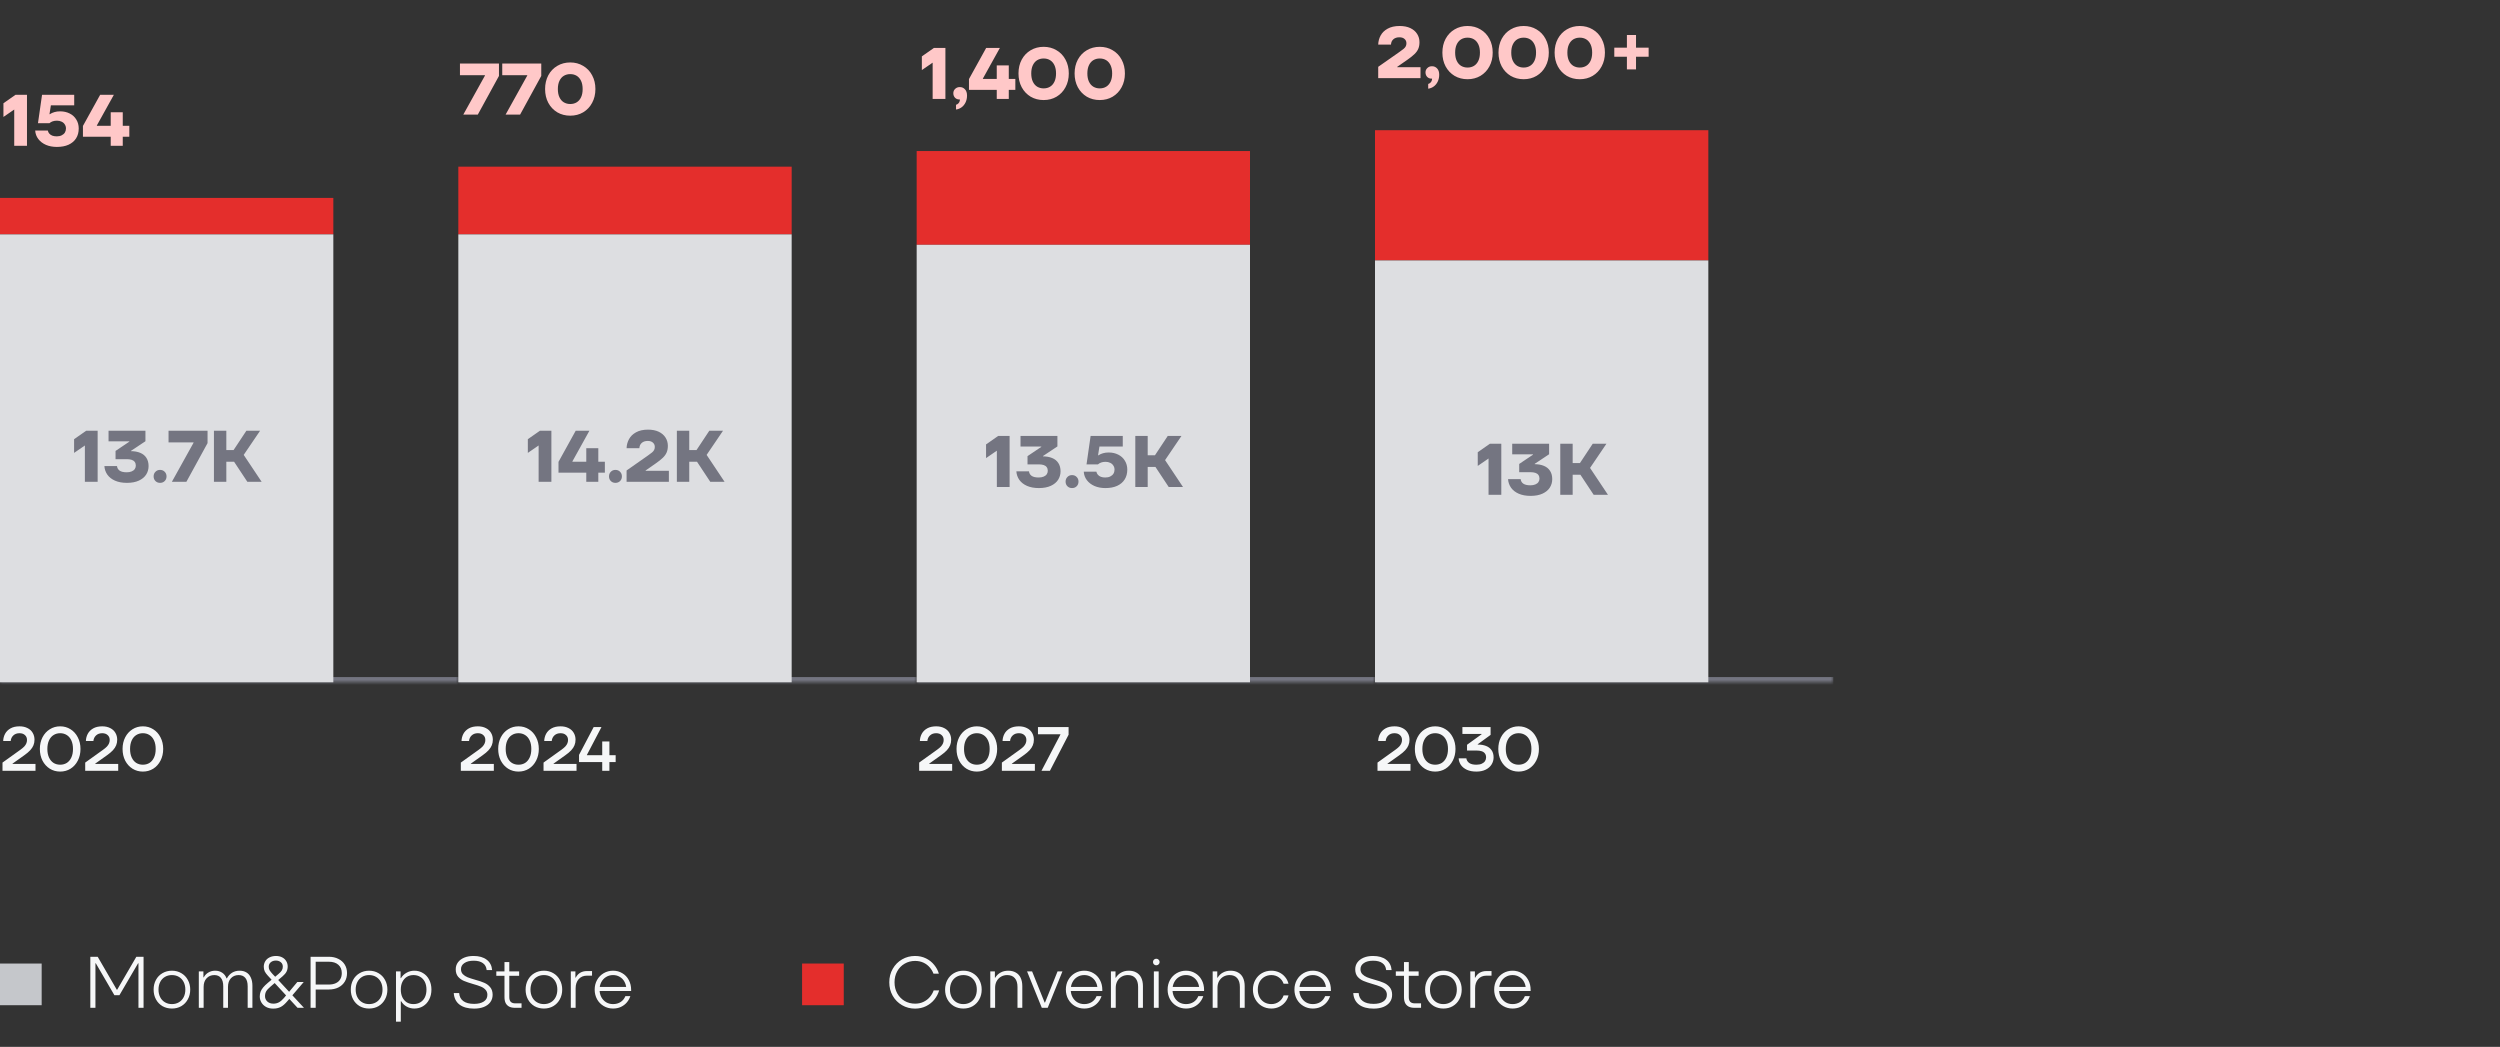 <svg width="480" height="201" viewBox="0 0 480 201" fill="none" xmlns="http://www.w3.org/2000/svg">
<rect x="0" y="0" width="480" height="201" fill="#333333" stroke="none"/>
<path d="M2.731 28V20.272L3.263 20.664L0.659 22.456V19.824L2.983 18.2H5.181V28H2.731ZM10.915 28.21C10.14 28.21 9.445 28.079 8.829 27.818C8.213 27.547 7.723 27.174 7.359 26.698C6.995 26.222 6.794 25.676 6.757 25.06H9.179C9.225 25.293 9.323 25.494 9.473 25.662C9.622 25.83 9.818 25.961 10.061 26.054C10.303 26.138 10.583 26.18 10.901 26.18C11.265 26.18 11.577 26.115 11.839 25.984C12.109 25.853 12.315 25.676 12.455 25.452C12.595 25.219 12.665 24.957 12.665 24.668C12.665 24.379 12.59 24.122 12.441 23.898C12.301 23.665 12.1 23.487 11.839 23.366C11.577 23.235 11.279 23.17 10.943 23.17C10.625 23.17 10.35 23.212 10.117 23.296C9.883 23.371 9.673 23.492 9.487 23.66H7.289L8.073 18.2H14.247V20.23H9.767L9.501 21.924H9.571C9.851 21.737 10.149 21.602 10.467 21.518C10.784 21.425 11.143 21.378 11.545 21.378C12.235 21.378 12.851 21.518 13.393 21.798C13.934 22.069 14.354 22.456 14.653 22.96C14.961 23.455 15.115 24.024 15.115 24.668C15.115 25.396 14.947 26.026 14.611 26.558C14.275 27.09 13.789 27.501 13.155 27.79C12.529 28.07 11.783 28.21 10.915 28.21ZM15.925 26.25V24.178L19.23 18.2H21.861L18.599 24.08V24.15H24.829V26.25H15.925ZM21.259 28V21.56H23.57V28H21.259Z" fill="#FFC8C8"/>
<mask id="path-2-inside-1_8712_15047" fill="white">
<path d="M0 38H88V131H0V38Z"/>
</mask>
<path d="M88 131V130H0V131V132H88V131Z" fill="#747581" mask="url(#path-2-inside-1_8712_15047)"/>
<path d="M0 38H64V45H0V38Z" fill="#E42E2C"/>
<rect width="64" height="86" transform="translate(0 45)" fill="#DDDEE1"/>
<path d="M16.297 92.5V84.772L16.829 85.164L14.225 86.956V84.324L16.549 82.7H18.747V92.5H16.297ZM24.369 92.71C23.492 92.71 22.731 92.57 22.087 92.29C21.452 92.01 20.962 91.627 20.617 91.142C20.272 90.647 20.08 90.097 20.043 89.49H22.465C22.502 89.863 22.675 90.157 22.983 90.372C23.291 90.577 23.739 90.68 24.327 90.68C24.7 90.68 25.018 90.624 25.279 90.512C25.55 90.4 25.75 90.246 25.881 90.05C26.012 89.854 26.077 89.635 26.077 89.392C26.077 89.112 26.007 88.879 25.867 88.692C25.736 88.505 25.54 88.37 25.279 88.286C25.027 88.202 24.719 88.16 24.355 88.16H22.185V86.578L24.831 84.8V84.73H20.841V82.7H27.925V84.716L25.167 86.55V87.082L24.257 86.62H25.069C25.788 86.62 26.404 86.727 26.917 86.942C27.44 87.157 27.836 87.479 28.107 87.908C28.387 88.337 28.527 88.865 28.527 89.49C28.527 90.087 28.373 90.629 28.065 91.114C27.757 91.599 27.29 91.987 26.665 92.276C26.04 92.565 25.274 92.71 24.369 92.71ZM30.727 92.71C30.373 92.71 30.079 92.593 29.846 92.36C29.612 92.127 29.495 91.828 29.495 91.464C29.495 91.109 29.612 90.815 29.846 90.582C30.079 90.339 30.373 90.218 30.727 90.218C31.091 90.218 31.39 90.339 31.623 90.582C31.857 90.815 31.974 91.109 31.974 91.464C31.974 91.828 31.857 92.127 31.623 92.36C31.39 92.593 31.091 92.71 30.727 92.71ZM33.004 92.5L37.162 85.01V84.94H32.36V82.7H39.85V85.08L35.79 92.5H33.004ZM47.487 92.5L44.155 87.46L47.305 82.7H49.937L46.311 88.048L46.367 86.704L50.231 92.5H47.487ZM41.075 92.5V82.7H43.455V92.5H41.075ZM42.545 88.65V86.41H45.443V88.65H42.545Z" fill="#747581"/>
<path d="M0.48 148V146.416L3.912 143.956C4.224 143.732 4.472 143.524 4.656 143.332C4.84 143.132 4.972 142.932 5.052 142.732C5.14 142.532 5.184 142.316 5.184 142.084C5.184 141.684 5.052 141.368 4.788 141.136C4.532 140.896 4.184 140.776 3.744 140.776C3.256 140.776 2.86 140.92 2.556 141.208C2.26 141.488 2.092 141.844 2.052 142.276H0.612C0.628 141.78 0.748 141.32 0.972 140.896C1.204 140.464 1.552 140.116 2.016 139.852C2.48 139.588 3.056 139.456 3.744 139.456C4.336 139.456 4.848 139.568 5.28 139.792C5.72 140.008 6.052 140.312 6.276 140.704C6.508 141.096 6.624 141.536 6.624 142.024C6.624 142.416 6.556 142.776 6.42 143.104C6.292 143.424 6.084 143.74 5.796 144.052C5.516 144.356 5.132 144.68 4.644 145.024L2.4 146.62V146.68H6.816V148H0.48ZM11.553 148.144C10.817 148.144 10.153 147.96 9.561 147.592C8.969 147.216 8.501 146.7 8.157 146.044C7.821 145.38 7.653 144.632 7.653 143.8C7.653 142.968 7.821 142.224 8.157 141.568C8.501 140.904 8.969 140.388 9.561 140.02C10.153 139.644 10.817 139.456 11.553 139.456C12.289 139.456 12.953 139.644 13.545 140.02C14.137 140.388 14.601 140.904 14.937 141.568C15.281 142.224 15.453 142.968 15.453 143.8C15.453 144.632 15.281 145.38 14.937 146.044C14.601 146.7 14.137 147.216 13.545 147.592C12.953 147.96 12.289 148.144 11.553 148.144ZM11.553 146.824C12.025 146.824 12.445 146.712 12.813 146.488C13.181 146.256 13.473 145.912 13.689 145.456C13.905 145 14.013 144.448 14.013 143.8C14.013 143.152 13.905 142.6 13.689 142.144C13.473 141.688 13.181 141.348 12.813 141.124C12.445 140.892 12.025 140.776 11.553 140.776C11.081 140.776 10.661 140.892 10.293 141.124C9.925 141.348 9.633 141.688 9.417 142.144C9.201 142.6 9.093 143.152 9.093 143.8C9.093 144.448 9.201 145 9.417 145.456C9.633 145.912 9.925 146.256 10.293 146.488C10.661 146.712 11.081 146.824 11.553 146.824ZM16.359 148V146.416L19.791 143.956C20.103 143.732 20.351 143.524 20.535 143.332C20.719 143.132 20.851 142.932 20.931 142.732C21.019 142.532 21.063 142.316 21.063 142.084C21.063 141.684 20.931 141.368 20.667 141.136C20.411 140.896 20.063 140.776 19.623 140.776C19.135 140.776 18.739 140.92 18.435 141.208C18.139 141.488 17.971 141.844 17.931 142.276H16.491C16.507 141.78 16.627 141.32 16.851 140.896C17.083 140.464 17.431 140.116 17.895 139.852C18.359 139.588 18.935 139.456 19.623 139.456C20.215 139.456 20.727 139.568 21.159 139.792C21.599 140.008 21.931 140.312 22.155 140.704C22.387 141.096 22.503 141.536 22.503 142.024C22.503 142.416 22.435 142.776 22.299 143.104C22.171 143.424 21.963 143.74 21.675 144.052C21.395 144.356 21.011 144.68 20.523 145.024L18.279 146.62V146.68H22.695V148H16.359ZM27.432 148.144C26.696 148.144 26.032 147.96 25.44 147.592C24.848 147.216 24.38 146.7 24.036 146.044C23.7 145.38 23.532 144.632 23.532 143.8C23.532 142.968 23.7 142.224 24.036 141.568C24.38 140.904 24.848 140.388 25.44 140.02C26.032 139.644 26.696 139.456 27.432 139.456C28.168 139.456 28.832 139.644 29.424 140.02C30.016 140.388 30.48 140.904 30.816 141.568C31.16 142.224 31.332 142.968 31.332 143.8C31.332 144.632 31.16 145.38 30.816 146.044C30.48 146.7 30.016 147.216 29.424 147.592C28.832 147.96 28.168 148.144 27.432 148.144ZM27.432 146.824C27.904 146.824 28.324 146.712 28.692 146.488C29.06 146.256 29.352 145.912 29.568 145.456C29.784 145 29.892 144.448 29.892 143.8C29.892 143.152 29.784 142.6 29.568 142.144C29.352 141.688 29.06 141.348 28.692 141.124C28.324 140.892 27.904 140.776 27.432 140.776C26.96 140.776 26.54 140.892 26.172 141.124C25.804 141.348 25.512 141.688 25.296 142.144C25.08 142.6 24.972 143.152 24.972 143.8C24.972 144.448 25.08 145 25.296 145.456C25.512 145.912 25.804 146.256 26.172 146.488C26.54 146.712 26.96 146.824 27.432 146.824Z" fill="#F6F7F8"/>
<path d="M88.955 22L93.113 14.51V14.44H88.311V12.2H95.801V14.58L91.741 22H88.955ZM97.076 22L101.234 14.51V14.44H96.432V12.2H103.922V14.58L99.862 22H97.076ZM109.488 22.21C108.564 22.21 107.733 21.995 106.996 21.566C106.268 21.127 105.694 20.521 105.274 19.746C104.863 18.971 104.658 18.089 104.658 17.1C104.658 16.111 104.863 15.229 105.274 14.454C105.694 13.679 106.268 13.077 106.996 12.648C107.733 12.209 108.564 11.99 109.488 11.99C110.412 11.99 111.238 12.209 111.966 12.648C112.703 13.077 113.277 13.679 113.688 14.454C114.108 15.229 114.318 16.111 114.318 17.1C114.318 18.089 114.108 18.971 113.688 19.746C113.277 20.521 112.703 21.127 111.966 21.566C111.238 21.995 110.412 22.21 109.488 22.21ZM109.488 19.97C109.954 19.97 110.365 19.863 110.72 19.648C111.074 19.433 111.354 19.111 111.56 18.682C111.765 18.253 111.868 17.725 111.868 17.1C111.868 16.475 111.765 15.947 111.56 15.518C111.354 15.089 111.074 14.767 110.72 14.552C110.365 14.337 109.954 14.23 109.488 14.23C109.03 14.23 108.62 14.337 108.256 14.552C107.901 14.767 107.621 15.089 107.416 15.518C107.21 15.947 107.108 16.475 107.108 17.1C107.108 17.725 107.21 18.253 107.416 18.682C107.621 19.111 107.901 19.433 108.256 19.648C108.62 19.863 109.03 19.97 109.488 19.97Z" fill="#FFC8C8"/>
<mask id="path-8-inside-2_8712_15047" fill="white">
<path d="M88 32H176V131H88V32Z"/>
</mask>
<path d="M176 131V130H88V131V132H176V131Z" fill="#747581" mask="url(#path-8-inside-2_8712_15047)"/>
<path d="M88 32H152V45H88V32Z" fill="#E42E2C"/>
<rect width="64" height="86" transform="translate(88 45)" fill="#DDDEE1"/>
<path d="M103.416 92.5V84.772L103.948 85.164L101.344 86.956V84.324L103.668 82.7H105.866V92.5H103.416ZM107.231 90.75V88.678L110.535 82.7H113.167L109.905 88.58V88.65H116.135V90.75H107.231ZM112.565 92.5V86.06H114.875V92.5H112.565ZM118.16 92.71C117.805 92.71 117.511 92.593 117.278 92.36C117.045 92.127 116.928 91.828 116.928 91.464C116.928 91.109 117.045 90.815 117.278 90.582C117.511 90.339 117.805 90.218 118.16 90.218C118.524 90.218 118.823 90.339 119.056 90.582C119.289 90.815 119.406 91.109 119.406 91.464C119.406 91.828 119.289 92.127 119.056 92.36C118.823 92.593 118.524 92.71 118.16 92.71ZM120.304 92.5V90.33L124.364 87.488C124.746 87.217 125.022 87.012 125.19 86.872C125.367 86.723 125.498 86.569 125.582 86.41C125.675 86.242 125.722 86.041 125.722 85.808C125.722 85.463 125.6 85.187 125.358 84.982C125.124 84.767 124.793 84.66 124.364 84.66C123.888 84.66 123.505 84.786 123.216 85.038C122.936 85.281 122.782 85.621 122.754 86.06H120.304C120.322 85.435 120.476 84.856 120.766 84.324C121.055 83.783 121.503 83.344 122.11 83.008C122.726 82.663 123.496 82.49 124.42 82.49C125.222 82.49 125.908 82.625 126.478 82.896C127.047 83.167 127.481 83.54 127.78 84.016C128.078 84.483 128.228 85.015 128.228 85.612C128.228 86.097 128.148 86.522 127.99 86.886C127.831 87.25 127.584 87.591 127.248 87.908C126.921 88.225 126.468 88.585 125.89 88.986L123.958 90.33V90.4H128.424V92.5H120.304ZM136.369 92.5L133.037 87.46L136.187 82.7H138.819L135.193 88.048L135.249 86.704L139.113 92.5H136.369ZM129.957 92.5V82.7H132.337V92.5H129.957ZM131.427 88.65V86.41H134.325V88.65H131.427Z" fill="#747581"/>
<path d="M88.48 148V146.416L91.912 143.956C92.224 143.732 92.472 143.524 92.656 143.332C92.84 143.132 92.972 142.932 93.052 142.732C93.14 142.532 93.184 142.316 93.184 142.084C93.184 141.684 93.052 141.368 92.788 141.136C92.532 140.896 92.184 140.776 91.744 140.776C91.256 140.776 90.86 140.92 90.556 141.208C90.26 141.488 90.092 141.844 90.052 142.276H88.612C88.628 141.78 88.748 141.32 88.972 140.896C89.204 140.464 89.552 140.116 90.016 139.852C90.48 139.588 91.056 139.456 91.744 139.456C92.336 139.456 92.848 139.568 93.28 139.792C93.72 140.008 94.052 140.312 94.276 140.704C94.508 141.096 94.624 141.536 94.624 142.024C94.624 142.416 94.556 142.776 94.42 143.104C94.292 143.424 94.084 143.74 93.796 144.052C93.516 144.356 93.132 144.68 92.644 145.024L90.4 146.62V146.68H94.816V148H88.48ZM99.553 148.144C98.817 148.144 98.153 147.96 97.561 147.592C96.969 147.216 96.501 146.7 96.157 146.044C95.821 145.38 95.653 144.632 95.653 143.8C95.653 142.968 95.821 142.224 96.157 141.568C96.501 140.904 96.969 140.388 97.561 140.02C98.153 139.644 98.817 139.456 99.553 139.456C100.289 139.456 100.953 139.644 101.545 140.02C102.137 140.388 102.601 140.904 102.937 141.568C103.281 142.224 103.453 142.968 103.453 143.8C103.453 144.632 103.281 145.38 102.937 146.044C102.601 146.7 102.137 147.216 101.545 147.592C100.953 147.96 100.289 148.144 99.553 148.144ZM99.553 146.824C100.025 146.824 100.445 146.712 100.813 146.488C101.181 146.256 101.473 145.912 101.689 145.456C101.905 145 102.013 144.448 102.013 143.8C102.013 143.152 101.905 142.6 101.689 142.144C101.473 141.688 101.181 141.348 100.813 141.124C100.445 140.892 100.025 140.776 99.553 140.776C99.081 140.776 98.661 140.892 98.293 141.124C97.925 141.348 97.633 141.688 97.417 142.144C97.201 142.6 97.093 143.152 97.093 143.8C97.093 144.448 97.201 145 97.417 145.456C97.633 145.912 97.925 146.256 98.293 146.488C98.661 146.712 99.081 146.824 99.553 146.824ZM104.359 148V146.416L107.791 143.956C108.103 143.732 108.351 143.524 108.535 143.332C108.719 143.132 108.851 142.932 108.931 142.732C109.019 142.532 109.063 142.316 109.063 142.084C109.063 141.684 108.931 141.368 108.667 141.136C108.411 140.896 108.063 140.776 107.623 140.776C107.135 140.776 106.739 140.92 106.435 141.208C106.139 141.488 105.971 141.844 105.931 142.276H104.491C104.507 141.78 104.627 141.32 104.851 140.896C105.083 140.464 105.431 140.116 105.895 139.852C106.359 139.588 106.935 139.456 107.623 139.456C108.215 139.456 108.727 139.568 109.159 139.792C109.599 140.008 109.931 140.312 110.155 140.704C110.387 141.096 110.503 141.536 110.503 142.024C110.503 142.416 110.435 142.776 110.299 143.104C110.171 143.424 109.963 143.74 109.675 144.052C109.395 144.356 109.011 144.68 108.523 145.024L106.279 146.62V146.68H110.695V148H104.359ZM111.175 146.32V144.94L113.983 139.6H115.483L112.687 144.94V145H118.207V146.32H111.175ZM115.627 148V142.36H117.007V148H115.627Z" fill="#F6F7F8"/>
<path d="M179.068 19V11.272L179.6 11.664L176.996 13.456V10.824L179.32 9.2H181.518V19H179.068ZM183.556 20.12C183.752 20.064 183.91 19.966 184.032 19.826C184.162 19.695 184.246 19.527 184.284 19.322C184.321 19.117 184.312 18.888 184.256 18.636L184.816 18.888C184.713 18.953 184.61 19.005 184.508 19.042C184.414 19.079 184.307 19.098 184.186 19.098C183.859 19.098 183.584 18.986 183.36 18.762C183.145 18.529 183.038 18.239 183.038 17.894C183.038 17.567 183.154 17.292 183.388 17.068C183.621 16.835 183.92 16.718 184.284 16.718C184.676 16.718 185.002 16.858 185.264 17.138C185.534 17.418 185.67 17.819 185.67 18.342C185.67 18.827 185.576 19.266 185.39 19.658C185.203 20.05 184.951 20.363 184.634 20.596C184.316 20.829 183.957 20.974 183.556 21.03V20.12ZM186.042 17.25V15.178L189.346 9.2H191.978L188.716 15.08V15.15H194.946V17.25H186.042ZM191.376 19V12.56H193.686V19H191.376ZM200.379 19.21C199.455 19.21 198.625 18.995 197.887 18.566C197.159 18.127 196.585 17.521 196.165 16.746C195.755 15.971 195.549 15.089 195.549 14.1C195.549 13.111 195.755 12.229 196.165 11.454C196.585 10.679 197.159 10.077 197.887 9.648C198.625 9.209 199.455 8.99 200.379 8.99C201.303 8.99 202.129 9.209 202.857 9.648C203.595 10.077 204.169 10.679 204.579 11.454C204.999 12.229 205.209 13.111 205.209 14.1C205.209 15.089 204.999 15.971 204.579 16.746C204.169 17.521 203.595 18.127 202.857 18.566C202.129 18.995 201.303 19.21 200.379 19.21ZM200.379 16.97C200.846 16.97 201.257 16.863 201.611 16.648C201.966 16.433 202.246 16.111 202.451 15.682C202.657 15.253 202.759 14.725 202.759 14.1C202.759 13.475 202.657 12.947 202.451 12.518C202.246 12.089 201.966 11.767 201.611 11.552C201.257 11.337 200.846 11.23 200.379 11.23C199.922 11.23 199.511 11.337 199.147 11.552C198.793 11.767 198.513 12.089 198.307 12.518C198.102 12.947 197.999 13.475 197.999 14.1C197.999 14.725 198.102 15.253 198.307 15.682C198.513 16.111 198.793 16.433 199.147 16.648C199.511 16.863 199.922 16.97 200.379 16.97ZM211.153 19.21C210.229 19.21 209.398 18.995 208.661 18.566C207.933 18.127 207.359 17.521 206.939 16.746C206.528 15.971 206.323 15.089 206.323 14.1C206.323 13.111 206.528 12.229 206.939 11.454C207.359 10.679 207.933 10.077 208.661 9.648C209.398 9.209 210.229 8.99 211.153 8.99C212.077 8.99 212.903 9.209 213.631 9.648C214.368 10.077 214.942 10.679 215.353 11.454C215.773 12.229 215.983 13.111 215.983 14.1C215.983 15.089 215.773 15.971 215.353 16.746C214.942 17.521 214.368 18.127 213.631 18.566C212.903 18.995 212.077 19.21 211.153 19.21ZM211.153 16.97C211.619 16.97 212.03 16.863 212.385 16.648C212.739 16.433 213.019 16.111 213.225 15.682C213.43 15.253 213.533 14.725 213.533 14.1C213.533 13.475 213.43 12.947 213.225 12.518C213.019 12.089 212.739 11.767 212.385 11.552C212.03 11.337 211.619 11.23 211.153 11.23C210.695 11.23 210.285 11.337 209.921 11.552C209.566 11.767 209.286 12.089 209.081 12.518C208.875 12.947 208.773 13.475 208.773 14.1C208.773 14.725 208.875 15.253 209.081 15.682C209.286 16.111 209.566 16.433 209.921 16.648C210.285 16.863 210.695 16.97 211.153 16.97Z" fill="#FFC8C8"/>
<mask id="path-14-inside-3_8712_15047" fill="white">
<path d="M176 29H264V131H176V29Z"/>
</mask>
<path d="M264 131V130H176V131V132H264V131Z" fill="#747581" mask="url(#path-14-inside-3_8712_15047)"/>
<path d="M176 29H240V47H176V29Z" fill="#E42E2C"/>
<rect width="64" height="84" transform="translate(176 47)" fill="#DDDEE1"/>
<path d="M191.395 93.5V85.772L191.927 86.164L189.323 87.956V85.324L191.647 83.7H193.845V93.5H191.395ZM199.467 93.71C198.589 93.71 197.829 93.57 197.185 93.29C196.55 93.01 196.06 92.627 195.715 92.142C195.369 91.647 195.178 91.097 195.141 90.49H197.563C197.6 90.863 197.773 91.157 198.081 91.372C198.389 91.577 198.837 91.68 199.425 91.68C199.798 91.68 200.115 91.624 200.377 91.512C200.647 91.4 200.848 91.246 200.979 91.05C201.109 90.854 201.175 90.635 201.175 90.392C201.175 90.112 201.105 89.879 200.965 89.692C200.834 89.505 200.638 89.37 200.377 89.286C200.125 89.202 199.817 89.16 199.453 89.16H197.283V87.578L199.929 85.8V85.73H195.939V83.7H203.023V85.716L200.265 87.55V88.082L199.355 87.62H200.167C200.885 87.62 201.501 87.727 202.015 87.942C202.537 88.157 202.934 88.479 203.205 88.908C203.485 89.337 203.625 89.865 203.625 90.49C203.625 91.087 203.471 91.629 203.163 92.114C202.855 92.599 202.388 92.987 201.763 93.276C201.137 93.565 200.372 93.71 199.467 93.71ZM205.825 93.71C205.471 93.71 205.177 93.593 204.943 93.36C204.71 93.127 204.593 92.828 204.593 92.464C204.593 92.109 204.71 91.815 204.943 91.582C205.177 91.339 205.471 91.218 205.825 91.218C206.189 91.218 206.488 91.339 206.721 91.582C206.955 91.815 207.071 92.109 207.071 92.464C207.071 92.828 206.955 93.127 206.721 93.36C206.488 93.593 206.189 93.71 205.825 93.71ZM212.239 93.71C211.464 93.71 210.769 93.579 210.153 93.318C209.537 93.047 209.047 92.674 208.683 92.198C208.319 91.722 208.118 91.176 208.081 90.56H210.503C210.549 90.793 210.647 90.994 210.797 91.162C210.946 91.33 211.142 91.461 211.385 91.554C211.627 91.638 211.907 91.68 212.225 91.68C212.589 91.68 212.901 91.615 213.163 91.484C213.433 91.353 213.639 91.176 213.779 90.952C213.919 90.719 213.989 90.457 213.989 90.168C213.989 89.879 213.914 89.622 213.765 89.398C213.625 89.165 213.424 88.987 213.163 88.866C212.901 88.735 212.603 88.67 212.267 88.67C211.949 88.67 211.674 88.712 211.441 88.796C211.207 88.871 210.997 88.992 210.811 89.16H208.613L209.397 83.7H215.571V85.73H211.091L210.825 87.424H210.895C211.175 87.237 211.473 87.102 211.791 87.018C212.108 86.925 212.467 86.878 212.869 86.878C213.559 86.878 214.175 87.018 214.717 87.298C215.258 87.569 215.678 87.956 215.977 88.46C216.285 88.955 216.439 89.524 216.439 90.168C216.439 90.896 216.271 91.526 215.935 92.058C215.599 92.59 215.113 93.001 214.479 93.29C213.853 93.57 213.107 93.71 212.239 93.71ZM224.39 93.5L221.058 88.46L224.208 83.7H226.84L223.214 89.048L223.27 87.704L227.134 93.5H224.39ZM217.978 93.5V83.7H220.358V93.5H217.978ZM219.448 89.65V87.41H222.346V89.65H219.448Z" fill="#747581"/>
<path d="M176.48 148V146.416L179.912 143.956C180.224 143.732 180.472 143.524 180.656 143.332C180.84 143.132 180.972 142.932 181.052 142.732C181.14 142.532 181.184 142.316 181.184 142.084C181.184 141.684 181.052 141.368 180.788 141.136C180.532 140.896 180.184 140.776 179.744 140.776C179.256 140.776 178.86 140.92 178.556 141.208C178.26 141.488 178.092 141.844 178.052 142.276H176.612C176.628 141.78 176.748 141.32 176.972 140.896C177.204 140.464 177.552 140.116 178.016 139.852C178.48 139.588 179.056 139.456 179.744 139.456C180.336 139.456 180.848 139.568 181.28 139.792C181.72 140.008 182.052 140.312 182.276 140.704C182.508 141.096 182.624 141.536 182.624 142.024C182.624 142.416 182.556 142.776 182.42 143.104C182.292 143.424 182.084 143.74 181.796 144.052C181.516 144.356 181.132 144.68 180.644 145.024L178.4 146.62V146.68H182.816V148H176.48ZM187.553 148.144C186.817 148.144 186.153 147.96 185.561 147.592C184.969 147.216 184.501 146.7 184.157 146.044C183.821 145.38 183.653 144.632 183.653 143.8C183.653 142.968 183.821 142.224 184.157 141.568C184.501 140.904 184.969 140.388 185.561 140.02C186.153 139.644 186.817 139.456 187.553 139.456C188.289 139.456 188.953 139.644 189.545 140.02C190.137 140.388 190.601 140.904 190.937 141.568C191.281 142.224 191.453 142.968 191.453 143.8C191.453 144.632 191.281 145.38 190.937 146.044C190.601 146.7 190.137 147.216 189.545 147.592C188.953 147.96 188.289 148.144 187.553 148.144ZM187.553 146.824C188.025 146.824 188.445 146.712 188.813 146.488C189.181 146.256 189.473 145.912 189.689 145.456C189.905 145 190.013 144.448 190.013 143.8C190.013 143.152 189.905 142.6 189.689 142.144C189.473 141.688 189.181 141.348 188.813 141.124C188.445 140.892 188.025 140.776 187.553 140.776C187.081 140.776 186.661 140.892 186.293 141.124C185.925 141.348 185.633 141.688 185.417 142.144C185.201 142.6 185.093 143.152 185.093 143.8C185.093 144.448 185.201 145 185.417 145.456C185.633 145.912 185.925 146.256 186.293 146.488C186.661 146.712 187.081 146.824 187.553 146.824ZM192.359 148V146.416L195.791 143.956C196.103 143.732 196.351 143.524 196.535 143.332C196.719 143.132 196.851 142.932 196.931 142.732C197.019 142.532 197.063 142.316 197.063 142.084C197.063 141.684 196.931 141.368 196.667 141.136C196.411 140.896 196.063 140.776 195.623 140.776C195.135 140.776 194.739 140.92 194.435 141.208C194.139 141.488 193.971 141.844 193.931 142.276H192.491C192.507 141.78 192.627 141.32 192.851 140.896C193.083 140.464 193.431 140.116 193.895 139.852C194.359 139.588 194.935 139.456 195.623 139.456C196.215 139.456 196.727 139.568 197.159 139.792C197.599 140.008 197.931 140.312 198.155 140.704C198.387 141.096 198.503 141.536 198.503 142.024C198.503 142.416 198.435 142.776 198.299 143.104C198.171 143.424 197.963 143.74 197.675 144.052C197.395 144.356 197.011 144.68 196.523 145.024L194.279 146.62V146.68H198.695V148H192.359ZM199.961 148L203.597 141.04V140.98H199.289V139.6H205.169V141.064L201.581 148H199.961Z" fill="#F6F7F8"/>
<path d="M264.616 15V12.83L268.676 9.988C269.059 9.717 269.334 9.512 269.502 9.372C269.68 9.223 269.81 9.069 269.894 8.91C269.988 8.742 270.034 8.541 270.034 8.308C270.034 7.963 269.913 7.687 269.67 7.482C269.437 7.267 269.106 7.16 268.676 7.16C268.2 7.16 267.818 7.286 267.528 7.538C267.248 7.781 267.094 8.121 267.066 8.56H264.616C264.635 7.935 264.789 7.356 265.078 6.824C265.368 6.283 265.816 5.844 266.422 5.508C267.038 5.163 267.808 4.99 268.732 4.99C269.535 4.99 270.221 5.125 270.79 5.396C271.36 5.667 271.794 6.04 272.092 6.516C272.391 6.983 272.54 7.515 272.54 8.112C272.54 8.597 272.461 9.022 272.302 9.386C272.144 9.75 271.896 10.091 271.56 10.408C271.234 10.725 270.781 11.085 270.202 11.486L268.27 12.83V12.9H272.736V15H264.616ZM274.214 16.12C274.41 16.064 274.568 15.966 274.69 15.826C274.82 15.695 274.904 15.527 274.942 15.322C274.979 15.117 274.97 14.888 274.914 14.636L275.474 14.888C275.371 14.953 275.268 15.005 275.166 15.042C275.072 15.079 274.965 15.098 274.844 15.098C274.517 15.098 274.242 14.986 274.018 14.762C273.803 14.529 273.696 14.239 273.696 13.894C273.696 13.567 273.812 13.292 274.046 13.068C274.279 12.835 274.578 12.718 274.942 12.718C275.334 12.718 275.66 12.858 275.922 13.138C276.192 13.418 276.328 13.819 276.328 14.342C276.328 14.827 276.234 15.266 276.048 15.658C275.861 16.05 275.609 16.363 275.292 16.596C274.974 16.829 274.615 16.974 274.214 17.03V16.12ZM281.768 15.21C280.844 15.21 280.013 14.995 279.276 14.566C278.548 14.127 277.974 13.521 277.554 12.746C277.143 11.971 276.938 11.089 276.938 10.1C276.938 9.111 277.143 8.229 277.554 7.454C277.974 6.679 278.548 6.077 279.276 5.648C280.013 5.209 280.844 4.99 281.768 4.99C282.692 4.99 283.518 5.209 284.246 5.648C284.983 6.077 285.557 6.679 285.968 7.454C286.388 8.229 286.598 9.111 286.598 10.1C286.598 11.089 286.388 11.971 285.968 12.746C285.557 13.521 284.983 14.127 284.246 14.566C283.518 14.995 282.692 15.21 281.768 15.21ZM281.768 12.97C282.235 12.97 282.645 12.863 283 12.648C283.355 12.433 283.635 12.111 283.84 11.682C284.045 11.253 284.148 10.725 284.148 10.1C284.148 9.475 284.045 8.947 283.84 8.518C283.635 8.089 283.355 7.767 283 7.552C282.645 7.337 282.235 7.23 281.768 7.23C281.311 7.23 280.9 7.337 280.536 7.552C280.181 7.767 279.901 8.089 279.696 8.518C279.491 8.947 279.388 9.475 279.388 10.1C279.388 10.725 279.491 11.253 279.696 11.682C279.901 12.111 280.181 12.433 280.536 12.648C280.9 12.863 281.311 12.97 281.768 12.97ZM292.541 15.21C291.617 15.21 290.787 14.995 290.049 14.566C289.321 14.127 288.747 13.521 288.327 12.746C287.917 11.971 287.711 11.089 287.711 10.1C287.711 9.111 287.917 8.229 288.327 7.454C288.747 6.679 289.321 6.077 290.049 5.648C290.787 5.209 291.617 4.99 292.541 4.99C293.465 4.99 294.291 5.209 295.019 5.648C295.757 6.077 296.331 6.679 296.741 7.454C297.161 8.229 297.371 9.111 297.371 10.1C297.371 11.089 297.161 11.971 296.741 12.746C296.331 13.521 295.757 14.127 295.019 14.566C294.291 14.995 293.465 15.21 292.541 15.21ZM292.541 12.97C293.008 12.97 293.419 12.863 293.773 12.648C294.128 12.433 294.408 12.111 294.613 11.682C294.819 11.253 294.921 10.725 294.921 10.1C294.921 9.475 294.819 8.947 294.613 8.518C294.408 8.089 294.128 7.767 293.773 7.552C293.419 7.337 293.008 7.23 292.541 7.23C292.084 7.23 291.673 7.337 291.309 7.552C290.955 7.767 290.675 8.089 290.469 8.518C290.264 8.947 290.161 9.475 290.161 10.1C290.161 10.725 290.264 11.253 290.469 11.682C290.675 12.111 290.955 12.433 291.309 12.648C291.673 12.863 292.084 12.97 292.541 12.97ZM303.315 15.21C302.391 15.21 301.56 14.995 300.823 14.566C300.095 14.127 299.521 13.521 299.101 12.746C298.69 11.971 298.485 11.089 298.485 10.1C298.485 9.111 298.69 8.229 299.101 7.454C299.521 6.679 300.095 6.077 300.823 5.648C301.56 5.209 302.391 4.99 303.315 4.99C304.239 4.99 305.065 5.209 305.793 5.648C306.53 6.077 307.104 6.679 307.515 7.454C307.935 8.229 308.145 9.111 308.145 10.1C308.145 11.089 307.935 11.971 307.515 12.746C307.104 13.521 306.53 14.127 305.793 14.566C305.065 14.995 304.239 15.21 303.315 15.21ZM303.315 12.97C303.781 12.97 304.192 12.863 304.547 12.648C304.901 12.433 305.181 12.111 305.387 11.682C305.592 11.253 305.695 10.725 305.695 10.1C305.695 9.475 305.592 8.947 305.387 8.518C305.181 8.089 304.901 7.767 304.547 7.552C304.192 7.337 303.781 7.23 303.315 7.23C302.857 7.23 302.447 7.337 302.083 7.552C301.728 7.767 301.448 8.089 301.243 8.518C301.037 8.947 300.935 9.475 300.935 10.1C300.935 10.725 301.037 11.253 301.243 11.682C301.448 12.111 301.728 12.433 302.083 12.648C302.447 12.863 302.857 12.97 303.315 12.97ZM309.944 10.898V9.148H316.538V10.898H309.944ZM312.366 13.32V6.726H314.116V13.32H312.366Z" fill="#FFC8C8"/>
<mask id="path-20-inside-4_8712_15047" fill="white">
<path d="M264 25H352V131H264V25Z"/>
</mask>
<path d="M352 131V130H264V131V132H352V131Z" fill="#747581" mask="url(#path-20-inside-4_8712_15047)"/>
<path d="M264 25H328V50H264V25Z" fill="#E42E2C"/>
<rect width="64" height="81" transform="translate(264 50)" fill="#DDDEE1"/>
<path d="M285.8 95V87.272L286.332 87.664L283.728 89.456V86.824L286.052 85.2H288.25V95H285.8ZM293.872 95.21C292.995 95.21 292.234 95.07 291.59 94.79C290.955 94.51 290.465 94.127 290.12 93.642C289.775 93.147 289.583 92.597 289.546 91.99H291.968C292.005 92.363 292.178 92.657 292.486 92.872C292.794 93.077 293.242 93.18 293.83 93.18C294.203 93.18 294.521 93.124 294.782 93.012C295.053 92.9 295.253 92.746 295.384 92.55C295.515 92.354 295.58 92.135 295.58 91.892C295.58 91.612 295.51 91.379 295.37 91.192C295.239 91.005 295.043 90.87 294.782 90.786C294.53 90.702 294.222 90.66 293.858 90.66H291.688V89.078L294.334 87.3V87.23H290.344V85.2H297.428V87.216L294.67 89.05V89.582L293.76 89.12H294.572C295.291 89.12 295.907 89.227 296.42 89.442C296.943 89.657 297.339 89.979 297.61 90.408C297.89 90.837 298.03 91.365 298.03 91.99C298.03 92.587 297.876 93.129 297.568 93.614C297.26 94.099 296.793 94.487 296.168 94.776C295.543 95.065 294.777 95.21 293.872 95.21ZM305.984 95L302.652 89.96L305.802 85.2H308.434L304.808 90.548L304.864 89.204L308.728 95H305.984ZM299.572 95V85.2H301.952V95H299.572ZM301.042 91.15V88.91H303.94V91.15H301.042Z" fill="#747581"/>
<path d="M264.48 148V146.416L267.912 143.956C268.224 143.732 268.472 143.524 268.656 143.332C268.84 143.132 268.972 142.932 269.052 142.732C269.14 142.532 269.184 142.316 269.184 142.084C269.184 141.684 269.052 141.368 268.788 141.136C268.532 140.896 268.184 140.776 267.744 140.776C267.256 140.776 266.86 140.92 266.556 141.208C266.26 141.488 266.092 141.844 266.052 142.276H264.612C264.628 141.78 264.748 141.32 264.972 140.896C265.204 140.464 265.552 140.116 266.016 139.852C266.48 139.588 267.056 139.456 267.744 139.456C268.336 139.456 268.848 139.568 269.28 139.792C269.72 140.008 270.052 140.312 270.276 140.704C270.508 141.096 270.624 141.536 270.624 142.024C270.624 142.416 270.556 142.776 270.42 143.104C270.292 143.424 270.084 143.74 269.796 144.052C269.516 144.356 269.132 144.68 268.644 145.024L266.4 146.62V146.68H270.816V148H264.48ZM275.553 148.144C274.817 148.144 274.153 147.96 273.561 147.592C272.969 147.216 272.501 146.7 272.157 146.044C271.821 145.38 271.653 144.632 271.653 143.8C271.653 142.968 271.821 142.224 272.157 141.568C272.501 140.904 272.969 140.388 273.561 140.02C274.153 139.644 274.817 139.456 275.553 139.456C276.289 139.456 276.953 139.644 277.545 140.02C278.137 140.388 278.601 140.904 278.937 141.568C279.281 142.224 279.453 142.968 279.453 143.8C279.453 144.632 279.281 145.38 278.937 146.044C278.601 146.7 278.137 147.216 277.545 147.592C276.953 147.96 276.289 148.144 275.553 148.144ZM275.553 146.824C276.025 146.824 276.445 146.712 276.813 146.488C277.181 146.256 277.473 145.912 277.689 145.456C277.905 145 278.013 144.448 278.013 143.8C278.013 143.152 277.905 142.6 277.689 142.144C277.473 141.688 277.181 141.348 276.813 141.124C276.445 140.892 276.025 140.776 275.553 140.776C275.081 140.776 274.661 140.892 274.293 141.124C273.925 141.348 273.633 141.688 273.417 142.144C273.201 142.6 273.093 143.152 273.093 143.8C273.093 144.448 273.201 145 273.417 145.456C273.633 145.912 273.925 146.256 274.293 146.488C274.661 146.712 275.081 146.824 275.553 146.824ZM283.47 148.144C282.75 148.144 282.138 148.028 281.634 147.796C281.13 147.556 280.746 147.244 280.482 146.86C280.226 146.468 280.086 146.048 280.062 145.6H281.538C281.594 145.976 281.782 146.276 282.102 146.5C282.422 146.716 282.878 146.824 283.47 146.824C283.878 146.824 284.222 146.76 284.502 146.632C284.782 146.504 284.99 146.336 285.126 146.128C285.262 145.912 285.33 145.676 285.33 145.42C285.33 145.108 285.254 144.856 285.102 144.664C284.958 144.464 284.746 144.32 284.466 144.232C284.194 144.144 283.862 144.1 283.47 144.1H281.67V142.996L284.466 140.98V140.92H280.782V139.6H286.194V141.1L283.722 142.9V143.332L283.362 142.96H283.818C284.378 142.96 284.878 143.048 285.318 143.224C285.766 143.392 286.118 143.66 286.374 144.028C286.638 144.396 286.77 144.86 286.77 145.42C286.77 145.908 286.642 146.36 286.386 146.776C286.13 147.192 285.754 147.524 285.258 147.772C284.762 148.02 284.166 148.144 283.47 148.144ZM291.573 148.144C290.837 148.144 290.173 147.96 289.581 147.592C288.989 147.216 288.521 146.7 288.177 146.044C287.841 145.38 287.673 144.632 287.673 143.8C287.673 142.968 287.841 142.224 288.177 141.568C288.521 140.904 288.989 140.388 289.581 140.02C290.173 139.644 290.837 139.456 291.573 139.456C292.309 139.456 292.973 139.644 293.565 140.02C294.157 140.388 294.621 140.904 294.957 141.568C295.301 142.224 295.473 142.968 295.473 143.8C295.473 144.632 295.301 145.38 294.957 146.044C294.621 146.7 294.157 147.216 293.565 147.592C292.973 147.96 292.309 148.144 291.573 148.144ZM291.573 146.824C292.045 146.824 292.465 146.712 292.833 146.488C293.201 146.256 293.493 145.912 293.709 145.456C293.925 145 294.033 144.448 294.033 143.8C294.033 143.152 293.925 142.6 293.709 142.144C293.493 141.688 293.201 141.348 292.833 141.124C292.465 140.892 292.045 140.776 291.573 140.776C291.101 140.776 290.681 140.892 290.313 141.124C289.945 141.348 289.653 141.688 289.437 142.144C289.221 142.6 289.113 143.152 289.113 143.8C289.113 144.448 289.221 145 289.437 145.456C289.653 145.912 289.945 146.256 290.313 146.488C290.681 146.712 291.101 146.824 291.573 146.824Z" fill="#F6F7F8"/>
<rect y="185" width="8" height="8" fill="#C5C7CB"/>
<path d="M17.344 193.5V183.7H18.758L22.426 190.028H22.496L26.178 183.7H27.564V193.5H26.584V184.946H26.514L22.93 191.078H21.964L18.394 184.946H18.324V193.5H17.344ZM33.009 193.64C32.337 193.64 31.73 193.486 31.189 193.178C30.657 192.861 30.241 192.427 29.943 191.876C29.644 191.325 29.495 190.7 29.495 190C29.495 189.309 29.644 188.689 29.943 188.138C30.241 187.587 30.657 187.158 31.189 186.85C31.73 186.533 32.337 186.374 33.009 186.374C33.681 186.374 34.283 186.533 34.815 186.85C35.347 187.158 35.762 187.587 36.061 188.138C36.369 188.689 36.523 189.309 36.523 190C36.523 190.7 36.369 191.325 36.061 191.876C35.762 192.427 35.347 192.861 34.815 193.178C34.283 193.486 33.681 193.64 33.009 193.64ZM33.009 192.786C33.513 192.786 33.961 192.669 34.353 192.436C34.745 192.203 35.048 191.876 35.263 191.456C35.477 191.036 35.585 190.551 35.585 190C35.585 189.449 35.477 188.964 35.263 188.544C35.048 188.124 34.745 187.797 34.353 187.564C33.961 187.331 33.513 187.214 33.009 187.214C32.505 187.214 32.057 187.331 31.665 187.564C31.273 187.797 30.969 188.124 30.755 188.544C30.54 188.964 30.433 189.449 30.433 190C30.433 190.551 30.54 191.036 30.755 191.456C30.969 191.876 31.273 192.203 31.665 192.436C32.057 192.669 32.505 192.786 33.009 192.786ZM38.173 193.5V186.514H39.055V187.648H39.125C39.33 187.256 39.624 186.948 40.007 186.724C40.39 186.491 40.824 186.374 41.309 186.374C41.832 186.374 42.284 186.505 42.667 186.766C43.05 187.018 43.325 187.377 43.493 187.844H43.563C43.824 187.368 44.16 187.004 44.571 186.752C44.991 186.5 45.467 186.374 45.999 186.374C46.512 186.374 46.951 186.486 47.315 186.71C47.679 186.925 47.959 187.251 48.155 187.69C48.36 188.119 48.463 188.647 48.463 189.272V193.5H47.553V189.37C47.553 188.661 47.404 188.124 47.105 187.76C46.806 187.396 46.377 187.214 45.817 187.214C45.21 187.214 44.716 187.419 44.333 187.83C43.96 188.231 43.773 188.787 43.773 189.496V193.5H42.863V189.37C42.863 188.661 42.714 188.124 42.415 187.76C42.126 187.396 41.701 187.214 41.141 187.214C40.544 187.214 40.054 187.419 39.671 187.83C39.288 188.231 39.097 188.787 39.097 189.496V193.5H38.173ZM51.401 187.298C51.149 187.027 50.958 186.761 50.827 186.5C50.706 186.229 50.645 185.935 50.645 185.618C50.645 185.235 50.739 184.885 50.925 184.568C51.112 184.251 51.383 184.003 51.737 183.826C52.101 183.639 52.521 183.546 52.997 183.546C53.445 183.546 53.837 183.635 54.173 183.812C54.519 183.989 54.78 184.232 54.957 184.54C55.144 184.848 55.237 185.189 55.237 185.562C55.237 185.926 55.163 186.257 55.013 186.556C54.864 186.845 54.617 187.139 54.271 187.438L53.095 188.432L52.591 187.746L53.501 186.976C53.791 186.733 53.996 186.509 54.117 186.304C54.239 186.089 54.299 185.856 54.299 185.604C54.299 185.24 54.173 184.955 53.921 184.75C53.669 184.535 53.352 184.428 52.969 184.428C52.568 184.428 52.237 184.54 51.975 184.764C51.723 184.979 51.597 185.268 51.597 185.632C51.597 185.865 51.653 186.085 51.765 186.29C51.887 186.486 52.073 186.724 52.325 187.004L52.997 187.704L53.109 187.83L58.359 193.5H57.127L51.401 187.298ZM52.451 193.654C51.929 193.654 51.471 193.547 51.079 193.332C50.687 193.108 50.389 192.819 50.183 192.464C49.978 192.109 49.875 191.731 49.875 191.33C49.875 191.003 49.927 190.7 50.029 190.42C50.132 190.14 50.3 189.86 50.533 189.58C50.767 189.3 51.079 188.997 51.471 188.67L52.465 187.844L52.955 188.558L51.961 189.412C51.551 189.757 51.266 190.065 51.107 190.336C50.958 190.607 50.883 190.919 50.883 191.274C50.883 191.675 51.033 192.016 51.331 192.296C51.63 192.567 52.017 192.702 52.493 192.702C52.876 192.702 53.226 192.618 53.543 192.45C53.861 192.282 54.183 192.007 54.509 191.624L55.195 190.798L55.797 191.498L55.209 192.184C54.752 192.735 54.318 193.117 53.907 193.332C53.497 193.547 53.011 193.654 52.451 193.654ZM55.909 191.358L55.307 190.672L57.085 188.544H58.317L55.909 191.358ZM59.631 193.5V183.7H63.117C63.826 183.7 64.442 183.835 64.965 184.106C65.497 184.367 65.908 184.736 66.197 185.212C66.486 185.688 66.631 186.229 66.631 186.836C66.631 187.452 66.486 187.998 66.197 188.474C65.908 188.95 65.497 189.323 64.965 189.594C64.442 189.855 63.826 189.986 63.117 189.986H60.051V189.034H63.117C63.649 189.034 64.102 188.945 64.475 188.768C64.858 188.591 65.142 188.339 65.329 188.012C65.525 187.685 65.623 187.293 65.623 186.836C65.623 186.155 65.404 185.623 64.965 185.24C64.536 184.848 63.92 184.652 63.117 184.652H60.611V189.44V189.58V193.5H59.631ZM70.866 193.64C70.194 193.64 69.587 193.486 69.046 193.178C68.514 192.861 68.099 192.427 67.8 191.876C67.501 191.325 67.352 190.7 67.352 190C67.352 189.309 67.501 188.689 67.8 188.138C68.099 187.587 68.514 187.158 69.046 186.85C69.587 186.533 70.194 186.374 70.866 186.374C71.538 186.374 72.14 186.533 72.672 186.85C73.204 187.158 73.619 187.587 73.918 188.138C74.226 188.689 74.38 189.309 74.38 190C74.38 190.7 74.226 191.325 73.918 191.876C73.619 192.427 73.204 192.861 72.672 193.178C72.14 193.486 71.538 193.64 70.866 193.64ZM70.866 192.786C71.37 192.786 71.818 192.669 72.21 192.436C72.602 192.203 72.905 191.876 73.12 191.456C73.335 191.036 73.442 190.551 73.442 190C73.442 189.449 73.335 188.964 73.12 188.544C72.905 188.124 72.602 187.797 72.21 187.564C71.818 187.331 71.37 187.214 70.866 187.214C70.362 187.214 69.914 187.331 69.522 187.564C69.13 187.797 68.827 188.124 68.612 188.544C68.397 188.964 68.29 189.449 68.29 190C68.29 190.551 68.397 191.036 68.612 191.456C68.827 191.876 69.13 192.203 69.522 192.436C69.914 192.669 70.362 192.786 70.866 192.786ZM76.031 196.16V186.514H76.912V187.802H76.983C77.244 187.363 77.603 187.018 78.061 186.766C78.518 186.505 79.013 186.374 79.544 186.374C80.17 186.374 80.73 186.528 81.225 186.836C81.728 187.135 82.121 187.559 82.4 188.11C82.69 188.661 82.835 189.291 82.835 190C82.835 190.709 82.69 191.344 82.4 191.904C82.121 192.455 81.728 192.884 81.225 193.192C80.73 193.491 80.17 193.64 79.544 193.64C79.022 193.64 78.532 193.514 78.075 193.262C77.626 193.01 77.276 192.669 77.025 192.24H76.954V196.16H76.031ZM79.376 192.786C79.88 192.786 80.319 192.674 80.692 192.45C81.075 192.226 81.369 191.904 81.575 191.484C81.78 191.064 81.882 190.569 81.882 190C81.882 189.44 81.78 188.95 81.575 188.53C81.369 188.11 81.075 187.788 80.692 187.564C80.319 187.331 79.88 187.214 79.376 187.214C78.9 187.214 78.476 187.331 78.103 187.564C77.739 187.797 77.454 188.124 77.249 188.544C77.052 188.964 76.954 189.449 76.954 190C76.954 190.551 77.052 191.041 77.249 191.47C77.454 191.89 77.739 192.217 78.103 192.45C78.476 192.674 78.9 192.786 79.376 192.786ZM91.029 193.654C89.835 193.654 88.901 193.397 88.229 192.884C87.557 192.371 87.189 191.633 87.123 190.672H88.159C88.206 191.344 88.472 191.857 88.957 192.212C89.442 192.567 90.133 192.744 91.029 192.744C91.804 192.744 92.42 192.595 92.877 192.296C93.344 191.997 93.577 191.568 93.577 191.008C93.577 190.607 93.451 190.275 93.199 190.014C92.957 189.753 92.653 189.552 92.289 189.412C91.934 189.263 91.44 189.099 90.805 188.922C90.096 188.717 89.517 188.521 89.069 188.334C88.63 188.147 88.257 187.877 87.949 187.522C87.65 187.158 87.501 186.687 87.501 186.108C87.501 185.604 87.641 185.161 87.921 184.778C88.21 184.386 88.612 184.083 89.125 183.868C89.638 183.653 90.236 183.546 90.917 183.546C91.972 183.546 92.812 183.784 93.437 184.26C94.062 184.727 94.412 185.389 94.487 186.248H93.437C93.381 185.66 93.138 185.217 92.709 184.918C92.289 184.61 91.701 184.456 90.945 184.456C90.198 184.456 89.606 184.605 89.167 184.904C88.728 185.193 88.509 185.585 88.509 186.08C88.509 186.472 88.63 186.794 88.873 187.046C89.116 187.289 89.415 187.485 89.769 187.634C90.124 187.774 90.609 187.933 91.225 188.11C91.953 188.306 92.537 188.502 92.975 188.698C93.423 188.885 93.801 189.165 94.109 189.538C94.427 189.911 94.585 190.397 94.585 190.994C94.585 191.545 94.436 192.021 94.137 192.422C93.838 192.823 93.418 193.131 92.877 193.346C92.345 193.551 91.729 193.654 91.029 193.654ZM98.876 193.5C98.438 193.5 98.069 193.425 97.77 193.276C97.472 193.117 97.243 192.889 97.084 192.59C96.935 192.282 96.86 191.899 96.86 191.442V184.722H97.784V191.442C97.784 191.853 97.878 192.156 98.064 192.352C98.26 192.548 98.554 192.646 98.946 192.646H100.136V193.5H98.876ZM95.292 187.354V186.514H99.674V187.354H95.292ZM104.43 193.64C103.758 193.64 103.152 193.486 102.61 193.178C102.078 192.861 101.663 192.427 101.364 191.876C101.066 191.325 100.916 190.7 100.916 190C100.916 189.309 101.066 188.689 101.364 188.138C101.663 187.587 102.078 187.158 102.61 186.85C103.152 186.533 103.758 186.374 104.43 186.374C105.102 186.374 105.704 186.533 106.236 186.85C106.768 187.158 107.184 187.587 107.482 188.138C107.79 188.689 107.944 189.309 107.944 190C107.944 190.7 107.79 191.325 107.482 191.876C107.184 192.427 106.768 192.861 106.236 193.178C105.704 193.486 105.102 193.64 104.43 193.64ZM104.43 192.786C104.934 192.786 105.382 192.669 105.774 192.436C106.166 192.203 106.47 191.876 106.684 191.456C106.899 191.036 107.006 190.551 107.006 190C107.006 189.449 106.899 188.964 106.684 188.544C106.47 188.124 106.166 187.797 105.774 187.564C105.382 187.331 104.934 187.214 104.43 187.214C103.926 187.214 103.478 187.331 103.086 187.564C102.694 187.797 102.391 188.124 102.176 188.544C101.962 188.964 101.854 189.449 101.854 190C101.854 190.551 101.962 191.036 102.176 191.456C102.391 191.876 102.694 192.203 103.086 192.436C103.478 192.669 103.926 192.786 104.43 192.786ZM109.595 193.5V186.514H110.477V187.704H110.547C110.752 187.293 111.037 186.981 111.401 186.766C111.774 186.551 112.204 186.444 112.689 186.444H113.669V187.326H112.689C112.026 187.326 111.499 187.55 111.107 187.998C110.715 188.446 110.519 189.034 110.519 189.762V193.5H109.595ZM117.706 193.64C117.053 193.64 116.456 193.481 115.914 193.164C115.373 192.847 114.948 192.413 114.64 191.862C114.332 191.302 114.178 190.681 114.178 190C114.178 189.319 114.332 188.703 114.64 188.152C114.948 187.601 115.373 187.167 115.914 186.85C116.456 186.533 117.053 186.374 117.706 186.374C118.36 186.374 118.948 186.533 119.47 186.85C120.002 187.158 120.418 187.592 120.716 188.152C121.024 188.712 121.178 189.347 121.178 190.056C121.178 190.093 121.178 190.131 121.178 190.168C121.178 190.196 121.178 190.229 121.178 190.266H114.668V189.496H120.646L120.254 189.776C120.226 189.291 120.1 188.852 119.876 188.46C119.662 188.068 119.363 187.765 118.98 187.55C118.607 187.326 118.182 187.214 117.706 187.214C117.212 187.214 116.768 187.335 116.376 187.578C115.984 187.811 115.676 188.143 115.452 188.572C115.228 188.992 115.116 189.468 115.116 190C115.116 190.541 115.228 191.022 115.452 191.442C115.676 191.862 115.984 192.193 116.376 192.436C116.768 192.669 117.212 192.786 117.706 192.786C118.257 192.786 118.738 192.655 119.148 192.394C119.568 192.123 119.876 191.745 120.072 191.26H121.024C120.884 191.699 120.66 192.1 120.352 192.464C120.044 192.828 119.662 193.117 119.204 193.332C118.756 193.537 118.257 193.64 117.706 193.64Z" fill="#F6F7F8"/>
<rect x="154" y="185" width="8" height="8" fill="#E42E2C"/>
<path d="M175.684 193.654C174.779 193.654 173.948 193.435 173.192 192.996C172.436 192.557 171.839 191.955 171.4 191.19C170.961 190.415 170.742 189.552 170.742 188.6C170.742 187.648 170.961 186.789 171.4 186.024C171.839 185.249 172.436 184.643 173.192 184.204C173.948 183.765 174.779 183.546 175.684 183.546C176.468 183.546 177.177 183.705 177.812 184.022C178.447 184.339 178.969 184.759 179.38 185.282C179.8 185.795 180.094 186.351 180.262 186.948H179.226C179.067 186.509 178.825 186.103 178.498 185.73C178.181 185.357 177.784 185.058 177.308 184.834C176.832 184.61 176.295 184.498 175.698 184.498C174.961 184.498 174.289 184.675 173.682 185.03C173.085 185.375 172.613 185.861 172.268 186.486C171.923 187.102 171.75 187.807 171.75 188.6C171.75 189.393 171.923 190.103 172.268 190.728C172.613 191.344 173.085 191.829 173.682 192.184C174.289 192.529 174.961 192.702 175.698 192.702C176.305 192.702 176.846 192.585 177.322 192.352C177.807 192.119 178.213 191.806 178.54 191.414C178.867 191.022 179.109 190.602 179.268 190.154H180.318C180.131 190.789 179.828 191.372 179.408 191.904C178.988 192.427 178.456 192.851 177.812 193.178C177.177 193.495 176.468 193.654 175.684 193.654ZM184.971 193.64C184.299 193.64 183.693 193.486 183.151 193.178C182.619 192.861 182.204 192.427 181.905 191.876C181.607 191.325 181.457 190.7 181.457 190C181.457 189.309 181.607 188.689 181.905 188.138C182.204 187.587 182.619 187.158 183.151 186.85C183.693 186.533 184.299 186.374 184.971 186.374C185.643 186.374 186.245 186.533 186.777 186.85C187.309 187.158 187.725 187.587 188.023 188.138C188.331 188.689 188.485 189.309 188.485 190C188.485 190.7 188.331 191.325 188.023 191.876C187.725 192.427 187.309 192.861 186.777 193.178C186.245 193.486 185.643 193.64 184.971 193.64ZM184.971 192.786C185.475 192.786 185.923 192.669 186.315 192.436C186.707 192.203 187.011 191.876 187.225 191.456C187.44 191.036 187.547 190.551 187.547 190C187.547 189.449 187.44 188.964 187.225 188.544C187.011 188.124 186.707 187.797 186.315 187.564C185.923 187.331 185.475 187.214 184.971 187.214C184.467 187.214 184.019 187.331 183.627 187.564C183.235 187.797 182.932 188.124 182.717 188.544C182.503 188.964 182.395 189.449 182.395 190C182.395 190.551 182.503 191.036 182.717 191.456C182.932 191.876 183.235 192.203 183.627 192.436C184.019 192.669 184.467 192.786 184.971 192.786ZM190.136 193.5V186.514H191.018V187.718H191.088C191.331 187.298 191.667 186.971 192.096 186.738C192.525 186.495 193.02 186.374 193.58 186.374C194.14 186.374 194.621 186.491 195.022 186.724C195.433 186.948 195.745 187.284 195.96 187.732C196.175 188.18 196.282 188.717 196.282 189.342V193.5H195.358V189.496C195.358 188.768 195.19 188.208 194.854 187.816C194.518 187.415 194.028 187.214 193.384 187.214C192.945 187.214 192.549 187.317 192.194 187.522C191.839 187.727 191.559 188.017 191.354 188.39C191.158 188.754 191.06 189.179 191.06 189.664V193.5H190.136ZM200.026 193.5L197.198 186.514H198.164L200.572 192.492H200.642L203.05 186.514H203.988L201.16 193.5H200.026ZM208.173 193.64C207.52 193.64 206.922 193.481 206.381 193.164C205.84 192.847 205.415 192.413 205.107 191.862C204.799 191.302 204.645 190.681 204.645 190C204.645 189.319 204.799 188.703 205.107 188.152C205.415 187.601 205.84 187.167 206.381 186.85C206.922 186.533 207.52 186.374 208.173 186.374C208.826 186.374 209.414 186.533 209.937 186.85C210.469 187.158 210.884 187.592 211.183 188.152C211.491 188.712 211.645 189.347 211.645 190.056C211.645 190.093 211.645 190.131 211.645 190.168C211.645 190.196 211.645 190.229 211.645 190.266H205.135V189.496H211.113L210.721 189.776C210.693 189.291 210.567 188.852 210.343 188.46C210.128 188.068 209.83 187.765 209.447 187.55C209.074 187.326 208.649 187.214 208.173 187.214C207.678 187.214 207.235 187.335 206.843 187.578C206.451 187.811 206.143 188.143 205.919 188.572C205.695 188.992 205.583 189.468 205.583 190C205.583 190.541 205.695 191.022 205.919 191.442C206.143 191.862 206.451 192.193 206.843 192.436C207.235 192.669 207.678 192.786 208.173 192.786C208.724 192.786 209.204 192.655 209.615 192.394C210.035 192.123 210.343 191.745 210.539 191.26H211.491C211.351 191.699 211.127 192.1 210.819 192.464C210.511 192.828 210.128 193.117 209.671 193.332C209.223 193.537 208.724 193.64 208.173 193.64ZM213.296 193.5V186.514H214.178V187.718H214.248C214.491 187.298 214.827 186.971 215.256 186.738C215.685 186.495 216.18 186.374 216.74 186.374C217.3 186.374 217.781 186.491 218.182 186.724C218.593 186.948 218.905 187.284 219.12 187.732C219.335 188.18 219.442 188.717 219.442 189.342V193.5H218.518V189.496C218.518 188.768 218.35 188.208 218.014 187.816C217.678 187.415 217.188 187.214 216.544 187.214C216.105 187.214 215.709 187.317 215.354 187.522C214.999 187.727 214.719 188.017 214.514 188.39C214.318 188.754 214.22 189.179 214.22 189.664V193.5H213.296ZM221.542 193.5V186.514H222.466V193.5H221.542ZM222.004 185.338C221.827 185.338 221.677 185.277 221.556 185.156C221.435 185.035 221.374 184.885 221.374 184.708C221.374 184.531 221.435 184.381 221.556 184.26C221.677 184.139 221.827 184.078 222.004 184.078C222.181 184.078 222.331 184.139 222.452 184.26C222.583 184.381 222.648 184.531 222.648 184.708C222.648 184.885 222.583 185.035 222.452 185.156C222.331 185.277 222.181 185.338 222.004 185.338ZM227.71 193.64C227.057 193.64 226.459 193.481 225.918 193.164C225.377 192.847 224.952 192.413 224.644 191.862C224.336 191.302 224.182 190.681 224.182 190C224.182 189.319 224.336 188.703 224.644 188.152C224.952 187.601 225.377 187.167 225.918 186.85C226.459 186.533 227.057 186.374 227.71 186.374C228.363 186.374 228.951 186.533 229.474 186.85C230.006 187.158 230.421 187.592 230.72 188.152C231.028 188.712 231.182 189.347 231.182 190.056C231.182 190.093 231.182 190.131 231.182 190.168C231.182 190.196 231.182 190.229 231.182 190.266H224.672V189.496H230.65L230.258 189.776C230.23 189.291 230.104 188.852 229.88 188.46C229.665 188.068 229.367 187.765 228.984 187.55C228.611 187.326 228.186 187.214 227.71 187.214C227.215 187.214 226.772 187.335 226.38 187.578C225.988 187.811 225.68 188.143 225.456 188.572C225.232 188.992 225.12 189.468 225.12 190C225.12 190.541 225.232 191.022 225.456 191.442C225.68 191.862 225.988 192.193 226.38 192.436C226.772 192.669 227.215 192.786 227.71 192.786C228.261 192.786 228.741 192.655 229.152 192.394C229.572 192.123 229.88 191.745 230.076 191.26H231.028C230.888 191.699 230.664 192.1 230.356 192.464C230.048 192.828 229.665 193.117 229.208 193.332C228.76 193.537 228.261 193.64 227.71 193.64ZM232.833 193.5V186.514H233.715V187.718H233.785C234.028 187.298 234.364 186.971 234.793 186.738C235.223 186.495 235.717 186.374 236.277 186.374C236.837 186.374 237.318 186.491 237.719 186.724C238.13 186.948 238.443 187.284 238.657 187.732C238.872 188.18 238.979 188.717 238.979 189.342V193.5H238.055V189.496C238.055 188.768 237.887 188.208 237.551 187.816C237.215 187.415 236.725 187.214 236.081 187.214C235.643 187.214 235.246 187.317 234.891 187.522C234.537 187.727 234.257 188.017 234.051 188.39C233.855 188.754 233.757 189.179 233.757 189.664V193.5H232.833ZM244.103 193.64C243.431 193.64 242.824 193.481 242.283 193.164C241.751 192.847 241.331 192.413 241.023 191.862C240.715 191.311 240.561 190.691 240.561 190C240.561 189.319 240.715 188.703 241.023 188.152C241.331 187.592 241.751 187.158 242.283 186.85C242.824 186.533 243.431 186.374 244.103 186.374C244.626 186.374 245.111 186.477 245.559 186.682C246.016 186.887 246.404 187.181 246.721 187.564C247.048 187.947 247.272 188.385 247.393 188.88H246.455C246.278 188.367 245.974 187.961 245.545 187.662C245.125 187.363 244.644 187.214 244.103 187.214C243.599 187.214 243.146 187.335 242.745 187.578C242.353 187.811 242.045 188.138 241.821 188.558C241.606 188.978 241.499 189.459 241.499 190C241.499 190.541 241.606 191.027 241.821 191.456C242.045 191.876 242.353 192.203 242.745 192.436C243.146 192.669 243.599 192.786 244.103 192.786C244.644 192.786 245.125 192.637 245.545 192.338C245.974 192.039 246.278 191.633 246.455 191.12H247.393C247.272 191.624 247.048 192.067 246.721 192.45C246.404 192.823 246.016 193.117 245.559 193.332C245.111 193.537 244.626 193.64 244.103 193.64ZM252.06 193.64C251.406 193.64 250.809 193.481 250.268 193.164C249.726 192.847 249.302 192.413 248.994 191.862C248.686 191.302 248.532 190.681 248.532 190C248.532 189.319 248.686 188.703 248.994 188.152C249.302 187.601 249.726 187.167 250.268 186.85C250.809 186.533 251.406 186.374 252.06 186.374C252.713 186.374 253.301 186.533 253.824 186.85C254.356 187.158 254.771 187.592 255.07 188.152C255.378 188.712 255.532 189.347 255.532 190.056C255.532 190.093 255.532 190.131 255.532 190.168C255.532 190.196 255.532 190.229 255.532 190.266H249.022V189.496H255L254.608 189.776C254.58 189.291 254.454 188.852 254.23 188.46C254.015 188.068 253.716 187.765 253.334 187.55C252.96 187.326 252.536 187.214 252.06 187.214C251.565 187.214 251.122 187.335 250.73 187.578C250.338 187.811 250.03 188.143 249.806 188.572C249.582 188.992 249.47 189.468 249.47 190C249.47 190.541 249.582 191.022 249.806 191.442C250.03 191.862 250.338 192.193 250.73 192.436C251.122 192.669 251.565 192.786 252.06 192.786C252.61 192.786 253.091 192.655 253.502 192.394C253.922 192.123 254.23 191.745 254.426 191.26H255.378C255.238 191.699 255.014 192.1 254.706 192.464C254.398 192.828 254.015 193.117 253.558 193.332C253.11 193.537 252.61 193.64 252.06 193.64ZM263.732 193.654C262.538 193.654 261.604 193.397 260.932 192.884C260.26 192.371 259.892 191.633 259.826 190.672H260.862C260.909 191.344 261.175 191.857 261.66 192.212C262.146 192.567 262.836 192.744 263.732 192.744C264.507 192.744 265.123 192.595 265.58 192.296C266.047 191.997 266.28 191.568 266.28 191.008C266.28 190.607 266.154 190.275 265.902 190.014C265.66 189.753 265.356 189.552 264.992 189.412C264.638 189.263 264.143 189.099 263.508 188.922C262.799 188.717 262.22 188.521 261.772 188.334C261.334 188.147 260.96 187.877 260.652 187.522C260.354 187.158 260.204 186.687 260.204 186.108C260.204 185.604 260.344 185.161 260.624 184.778C260.914 184.386 261.315 184.083 261.828 183.868C262.342 183.653 262.939 183.546 263.62 183.546C264.675 183.546 265.515 183.784 266.14 184.26C266.766 184.727 267.116 185.389 267.19 186.248H266.14C266.084 185.66 265.842 185.217 265.412 184.918C264.992 184.61 264.404 184.456 263.648 184.456C262.902 184.456 262.309 184.605 261.87 184.904C261.432 185.193 261.212 185.585 261.212 186.08C261.212 186.472 261.334 186.794 261.576 187.046C261.819 187.289 262.118 187.485 262.472 187.634C262.827 187.774 263.312 187.933 263.928 188.11C264.656 188.306 265.24 188.502 265.678 188.698C266.126 188.885 266.504 189.165 266.812 189.538C267.13 189.911 267.288 190.397 267.288 190.994C267.288 191.545 267.139 192.021 266.84 192.422C266.542 192.823 266.122 193.131 265.58 193.346C265.048 193.551 264.432 193.654 263.732 193.654ZM271.58 193.5C271.141 193.5 270.772 193.425 270.474 193.276C270.175 193.117 269.946 192.889 269.788 192.59C269.638 192.282 269.564 191.899 269.564 191.442V184.722H270.488V191.442C270.488 191.853 270.581 192.156 270.768 192.352C270.964 192.548 271.258 192.646 271.65 192.646H272.84V193.5H271.58ZM267.996 187.354V186.514H272.378V187.354H267.996ZM277.134 193.64C276.462 193.64 275.855 193.486 275.314 193.178C274.782 192.861 274.366 192.427 274.068 191.876C273.769 191.325 273.62 190.7 273.62 190C273.62 189.309 273.769 188.689 274.068 188.138C274.366 187.587 274.782 187.158 275.314 186.85C275.855 186.533 276.462 186.374 277.134 186.374C277.806 186.374 278.408 186.533 278.94 186.85C279.472 187.158 279.887 187.587 280.186 188.138C280.494 188.689 280.648 189.309 280.648 190C280.648 190.7 280.494 191.325 280.186 191.876C279.887 192.427 279.472 192.861 278.94 193.178C278.408 193.486 277.806 193.64 277.134 193.64ZM277.134 192.786C277.638 192.786 278.086 192.669 278.478 192.436C278.87 192.203 279.173 191.876 279.388 191.456C279.602 191.036 279.71 190.551 279.71 190C279.71 189.449 279.602 188.964 279.388 188.544C279.173 188.124 278.87 187.797 278.478 187.564C278.086 187.331 277.638 187.214 277.134 187.214C276.63 187.214 276.182 187.331 275.79 187.564C275.398 187.797 275.094 188.124 274.88 188.544C274.665 188.964 274.558 189.449 274.558 190C274.558 190.551 274.665 191.036 274.88 191.456C275.094 191.876 275.398 192.203 275.79 192.436C276.182 192.669 276.63 192.786 277.134 192.786ZM282.298 193.5V186.514H283.18V187.704H283.25C283.455 187.293 283.74 186.981 284.104 186.766C284.477 186.551 284.907 186.444 285.392 186.444H286.372V187.326H285.392C284.729 187.326 284.202 187.55 283.81 187.998C283.418 188.446 283.222 189.034 283.222 189.762V193.5H282.298ZM290.409 193.64C289.756 193.64 289.159 193.481 288.617 193.164C288.076 192.847 287.651 192.413 287.343 191.862C287.035 191.302 286.881 190.681 286.881 190C286.881 189.319 287.035 188.703 287.343 188.152C287.651 187.601 288.076 187.167 288.617 186.85C289.159 186.533 289.756 186.374 290.409 186.374C291.063 186.374 291.651 186.533 292.173 186.85C292.705 187.158 293.121 187.592 293.419 188.152C293.727 188.712 293.881 189.347 293.881 190.056C293.881 190.093 293.881 190.131 293.881 190.168C293.881 190.196 293.881 190.229 293.881 190.266H287.371V189.496H293.349L292.957 189.776C292.929 189.291 292.803 188.852 292.579 188.46C292.365 188.068 292.066 187.765 291.683 187.55C291.31 187.326 290.885 187.214 290.409 187.214C289.915 187.214 289.471 187.335 289.079 187.578C288.687 187.811 288.379 188.143 288.155 188.572C287.931 188.992 287.819 189.468 287.819 190C287.819 190.541 287.931 191.022 288.155 191.442C288.379 191.862 288.687 192.193 289.079 192.436C289.471 192.669 289.915 192.786 290.409 192.786C290.96 192.786 291.441 192.655 291.851 192.394C292.271 192.123 292.579 191.745 292.775 191.26H293.727C293.587 191.699 293.363 192.1 293.055 192.464C292.747 192.828 292.365 193.117 291.907 193.332C291.459 193.537 290.96 193.64 290.409 193.64Z" fill="#F6F7F8"/>
</svg>
